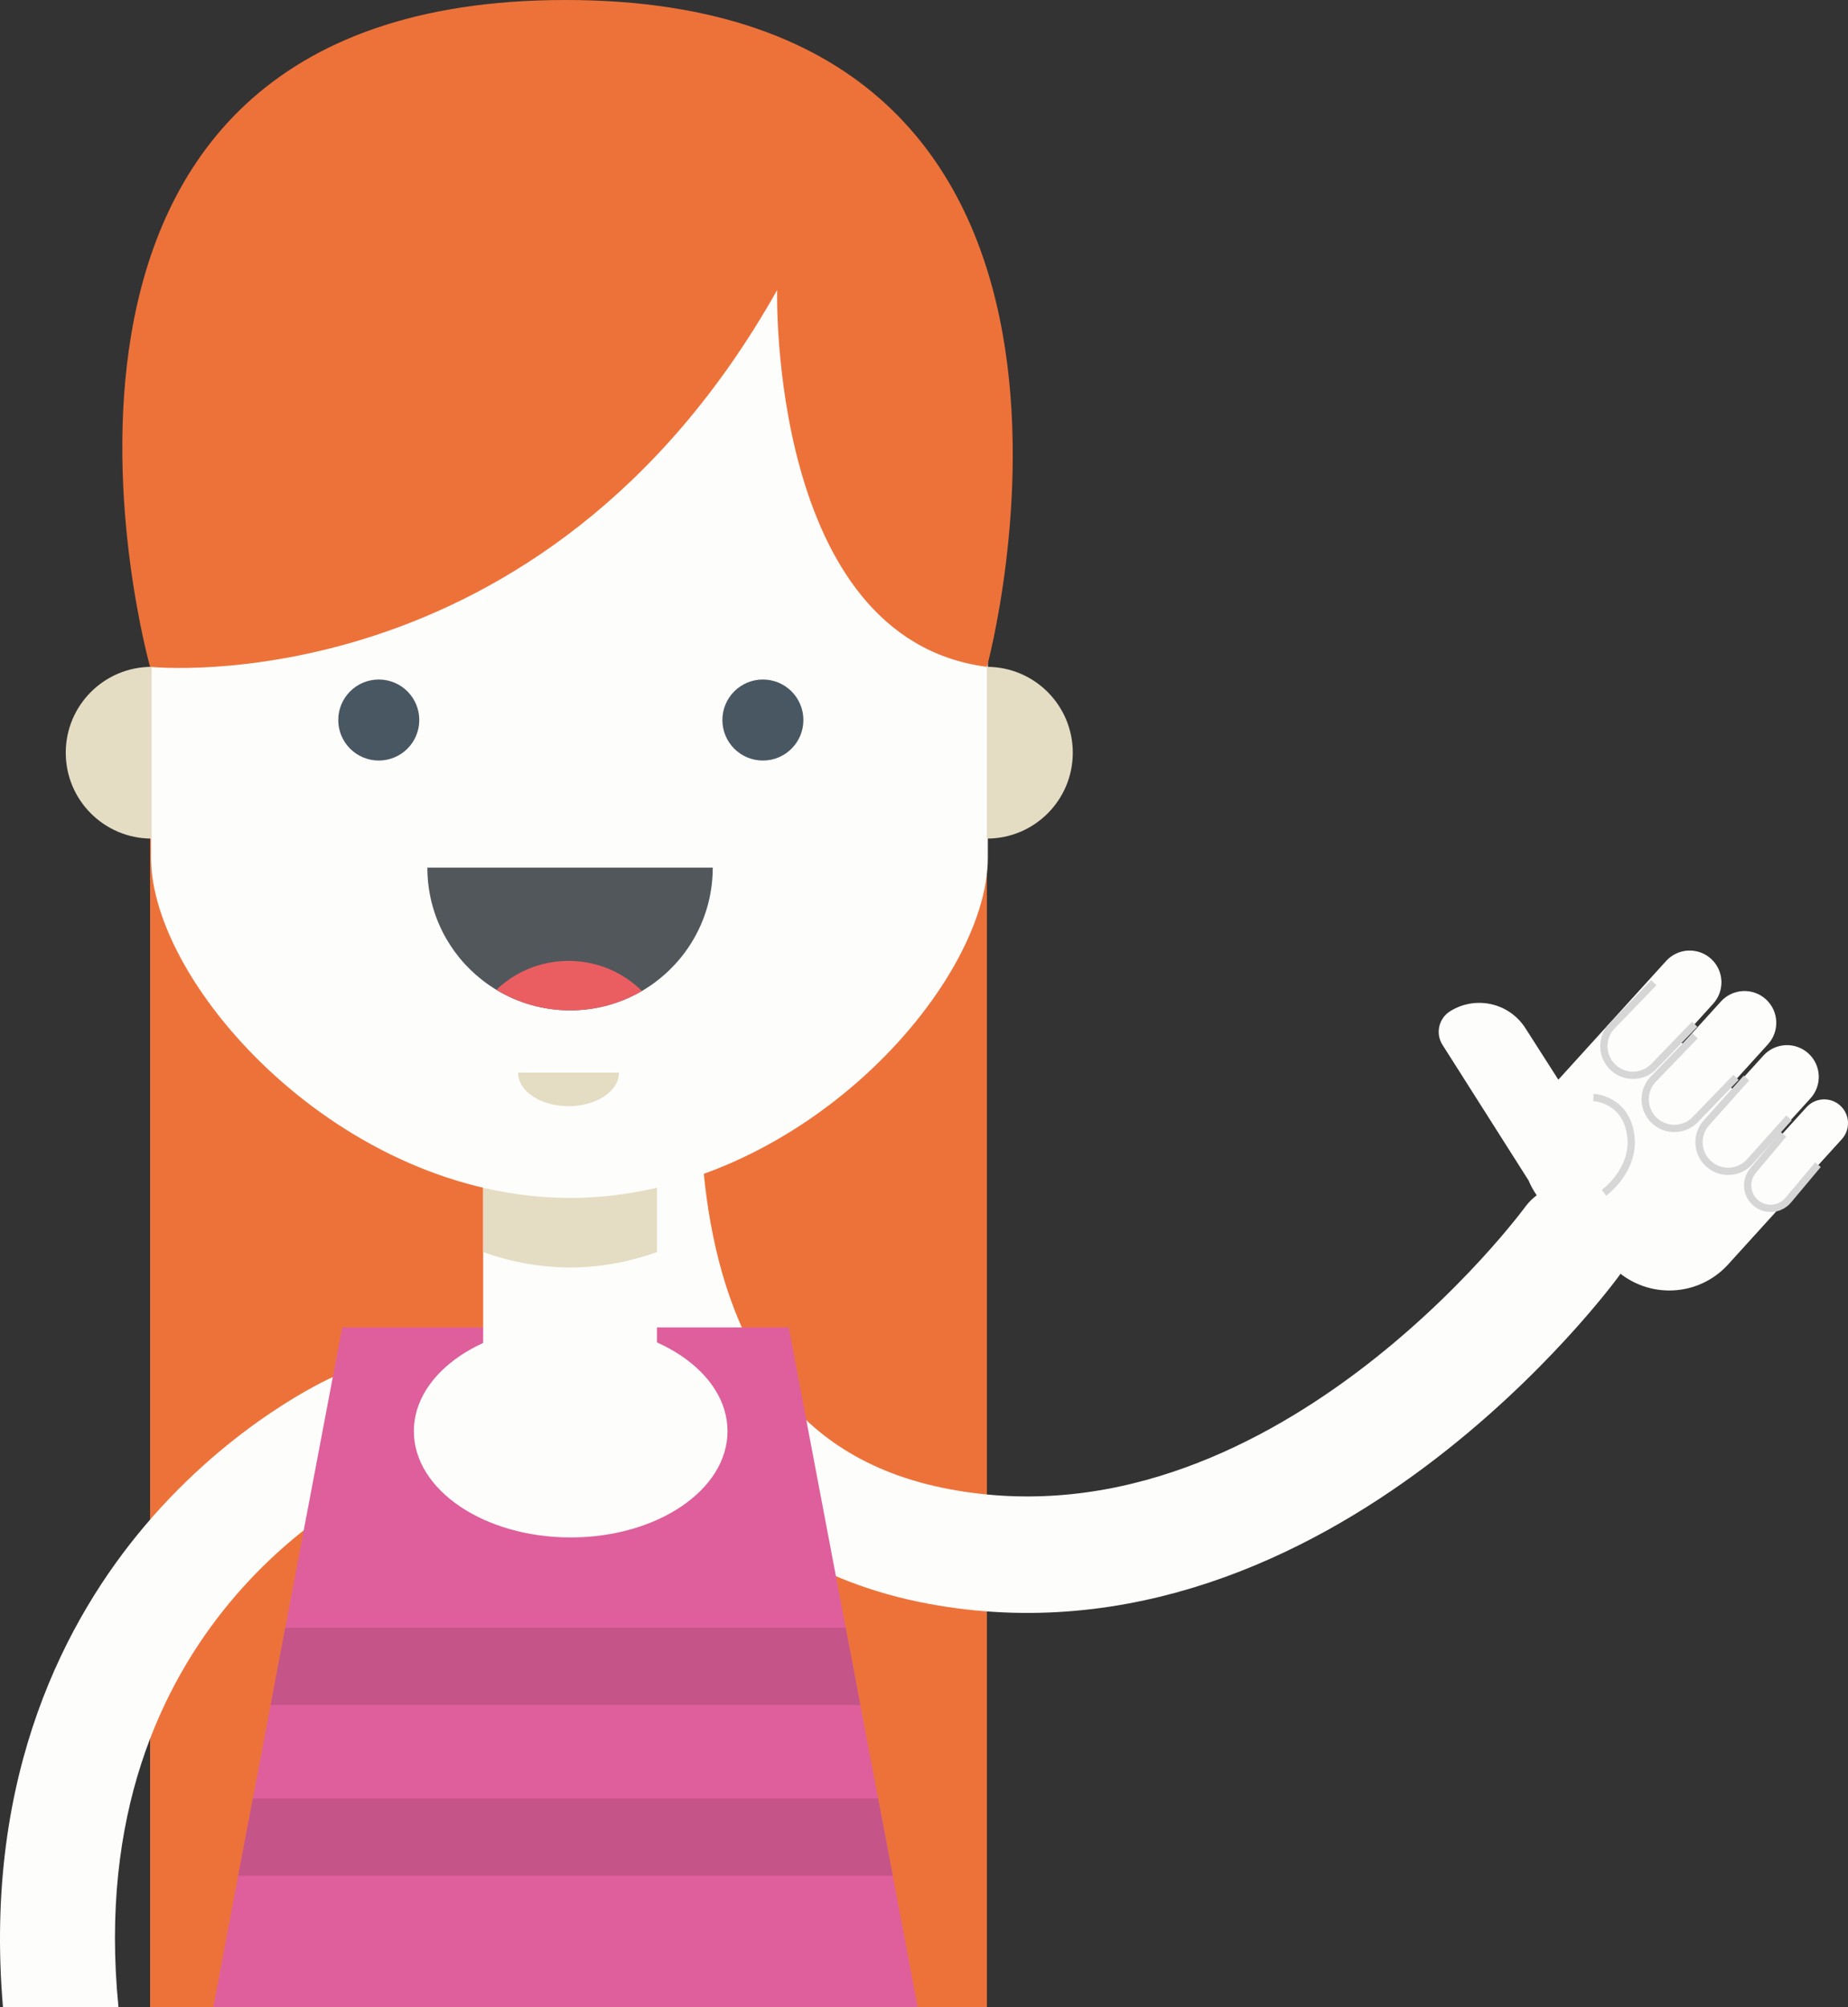 <?xml version="1.0" encoding="utf-8"?>
<!-- Generator: Adobe Illustrator 16.0.4, SVG Export Plug-In . SVG Version: 6.00 Build 0)  -->
<!DOCTYPE svg PUBLIC "-//W3C//DTD SVG 1.1//EN" "http://www.w3.org/Graphics/SVG/1.1/DTD/svg11.dtd">
<svg version="1.1" id="Capa_1" xmlns:x="http://ns.adobe.com/Extensibility/1.0/" xmlns:i="http://ns.adobe.com/AdobeIllustrator/10.0/" xmlns:graph="http://ns.adobe.com/Graphs/1.0/"
	 xmlns="http://www.w3.org/2000/svg" xmlns:xlink="http://www.w3.org/1999/xlink" xmlns:a="http://ns.adobe.com/AdobeSVGViewerExtensions/3.0/"
	 x="0px" y="0px" width="520.244px" height="565px" viewBox="0 0 520.244 565" enable-background="new 0 0 520.244 565"
	 xml:space="preserve">
<rect x="0" y="0" width="520.244" height="565" fill="#333333" stroke="none"/>
<g>
	<rect x="42.25" y="187.72" fill="#ED723A" width="235.578" height="377.273"/>
	<path fill="none" stroke="#FDFDFB" stroke-width="32.793" stroke-linecap="round" stroke-miterlimit="10" d="M185.396,259.411
		c0,0-33.565,155.053,79.111,175.965C366.27,454.27,442.51,349.547,442.51,349.547"/>
	<path fill="#FDFDFB" d="M106.908,417.198C103.232,418.851,22.61,456.597,33.348,565H0.833
		c-5.618-65.907,18.239-109.841,39.904-135.444c24.747-29.277,51.928-41.461,53.081-41.956c8.173-3.62,17.742,0.088,21.336,8.266
		C118.765,404.047,115.066,413.582,106.908,417.198"/>
	<polygon fill="#DE5F9B" points="258.328,565 60.063,565 67.06,528.014 71.176,506.297 76.188,479.968 80.303,458.245 
		96.34,373.678 222.045,373.678 238.08,458.245 242.202,479.968 247.205,506.297 251.323,528.014 	"/>
	<path fill="#FDFDFB" d="M184.944,320.982v68.303c0,0-2.387,21.228-24.467,21.228c-22.072,0-24.457-21.228-24.457-21.228v-68.303
		H184.944z"/>
	<path fill="#E4DCC3" d="M184.944,320.982v31.492c-7.833,2.768-16.021,4.328-24.454,4.328c-8.436,0-16.645-1.561-24.47-4.328
		v-31.492H184.944z"/>
	<path fill="#FDFDFB" d="M278.095,125.697v115.748c0,36.121-53.521,95.779-117.604,95.779c-64.089,0-117.969-59.658-117.969-95.779
		V125.697c0,0-3.019-98.512,117.793-98.512C281.113,27.185,278.095,125.697,278.095,125.697"/>
	<path fill="#52575C" d="M200.65,244.24c0,12.913-6.074,24.399-15.538,31.736c-1.378,1.109-2.858,2.086-4.388,2.99
		c-5.941,3.472-12.85,5.453-20.234,5.453c-7.588,0-14.704-2.106-20.757-5.78c-1.41-0.853-2.771-1.786-4.067-2.815
		c-9.358-7.337-15.355-18.746-15.355-31.583H200.65z"/>
	<path fill="#EA5E62" d="M180.716,278.966c-5.933,3.472-12.834,5.456-20.226,5.456c-7.588,0-14.704-2.117-20.757-5.784
		c5.3-5.047,12.474-8.143,20.326-8.143C168.105,270.496,175.385,273.713,180.716,278.966"/>
	<path fill="#E4DCC3" d="M42.688,187.72v48.349c-13.351,0-24.178-10.815-24.178-24.173C18.51,198.541,29.337,187.72,42.688,187.72"
		/>
	<path fill="#E4DCC3" d="M277.828,187.72v48.349c13.355,0,24.181-10.815,24.181-24.173
		C302.009,198.541,291.184,187.72,277.828,187.72"/>
	<path fill="#E4DCC3" d="M174.245,301.952c0,5.229-6.354,9.448-14.209,9.448c-7.837,0-14.189-4.22-14.189-9.448H174.245z"/>
	<path fill="#ED723A" d="M42.25,187.72c0,0,110.325,11.642,176.528-106.061c0,0-2.532,98.098,59.061,106.061
		c0,0,51.288-187.72-118.644-187.72C-10.744,0,42.25,187.72,42.25,187.72"/>
	<path fill="#485762" d="M118.036,202.696c0,6.297-5.099,11.401-11.408,11.401c-6.301,0-11.4-5.104-11.4-11.401
		c0-6.301,5.1-11.406,11.4-11.406C112.938,191.29,118.036,196.395,118.036,202.696"/>
	<path fill="#485762" d="M226.168,202.696c0,6.297-5.101,11.401-11.401,11.401s-11.4-5.104-11.4-11.401
		c0-6.301,5.1-11.406,11.4-11.406S226.168,196.395,226.168,202.696"/>
	<path fill="#FDFDFB" d="M204.807,402.887c0,16.52-19.774,29.915-44.153,29.915c-24.387,0-44.146-13.396-44.146-29.915
		c0-16.522,19.759-29.917,44.146-29.917C185.032,372.97,204.807,386.364,204.807,402.887"/>
	<polygon fill="#C55489" points="242.202,479.965 76.178,479.965 80.296,458.245 238.08,458.245 	"/>
	<polygon fill="#C55489" points="251.323,528.014 67.06,528.014 71.176,506.297 247.205,506.297 	"/>
	<path fill="#FDFDFB" d="M497.732,293.947c3.32-3.658,3.049-9.316-0.609-12.642c-3.665-3.324-9.323-3.046-12.647,0.614
		l-10.783,11.882l-0.882-0.8l9.48-10.448c3.321-3.66,3.052-9.321-0.606-12.642l0,0c-3.664-3.324-9.318-3.049-12.643,0.609
		L438.7,303.94l-9.225-14.43c-4.547-7.205-14.059-9.358-21.273-4.82l0,0c-3.186,2.015-4.142,6.234-2.129,9.426l24.266,38.226
		c1.226,2.931,3.092,5.645,5.597,7.92l18.967,17.215c9.151,8.304,23.295,7.619,31.594-1.526l32.007-35.264
		c2.492-2.74,2.283-6.98-0.456-9.467l0,0c-2.737-2.49-6.98-2.28-9.471,0.458l-6.862,7.561l-0.632-0.573l8.61-9.484
		c3.322-3.662,3.053-9.322-0.607-12.646c-3.663-3.321-9.324-3.048-12.647,0.61l-8.61,9.488l-0.88-0.801L497.732,293.947z"/>
	<path fill="none" stroke="#D7D6D6" stroke-width="2.05" stroke-miterlimit="10" d="M477.088,288.323L465.614,300.2
		c-3.146,3.258-8.334,3.35-11.592,0.205c-0.232-0.224-0.448-0.468-0.657-0.712c-2.593-3.175-2.466-7.863,0.453-10.883l11.757-12.169
		"/>
	<path fill="none" stroke="#D7D6D6" stroke-width="2.05" stroke-miterlimit="10" d="M488.723,303.282l-11.479,11.876
		c-3.142,3.26-8.338,3.352-11.591,0.204c-0.239-0.225-0.454-0.465-0.658-0.713c-2.595-3.175-2.466-7.862,0.451-10.882l11.757-12.169
		"/>
	<path fill="none" stroke="#D7D6D6" stroke-width="2.05" stroke-miterlimit="10" d="M503.627,314.693L492.611,327
		c-3.019,3.379-8.198,3.67-11.578,0.651c-0.237-0.217-0.463-0.451-0.679-0.688c-2.714-3.073-2.767-7.761,0.032-10.892l11.283-12.609
		"/>
	<path fill="none" stroke="#D7D6D6" stroke-width="2.05" stroke-miterlimit="10" d="M511.787,327.865l-8.366,9.986
		c-2.3,2.733-6.381,3.097-9.111,0.801c-0.2-0.167-0.385-0.34-0.562-0.526c-2.217-2.351-2.369-6.045-0.244-8.585l8.577-10.23"/>
	<path fill="none" stroke="#D6D7D6" stroke-width="2.05" stroke-miterlimit="10" d="M448.564,308.951c0,0,9.36,0.346,10.56,11.007
		c1.075,9.576-7.585,15.834-7.585,15.834"/>
</g>
</svg>
